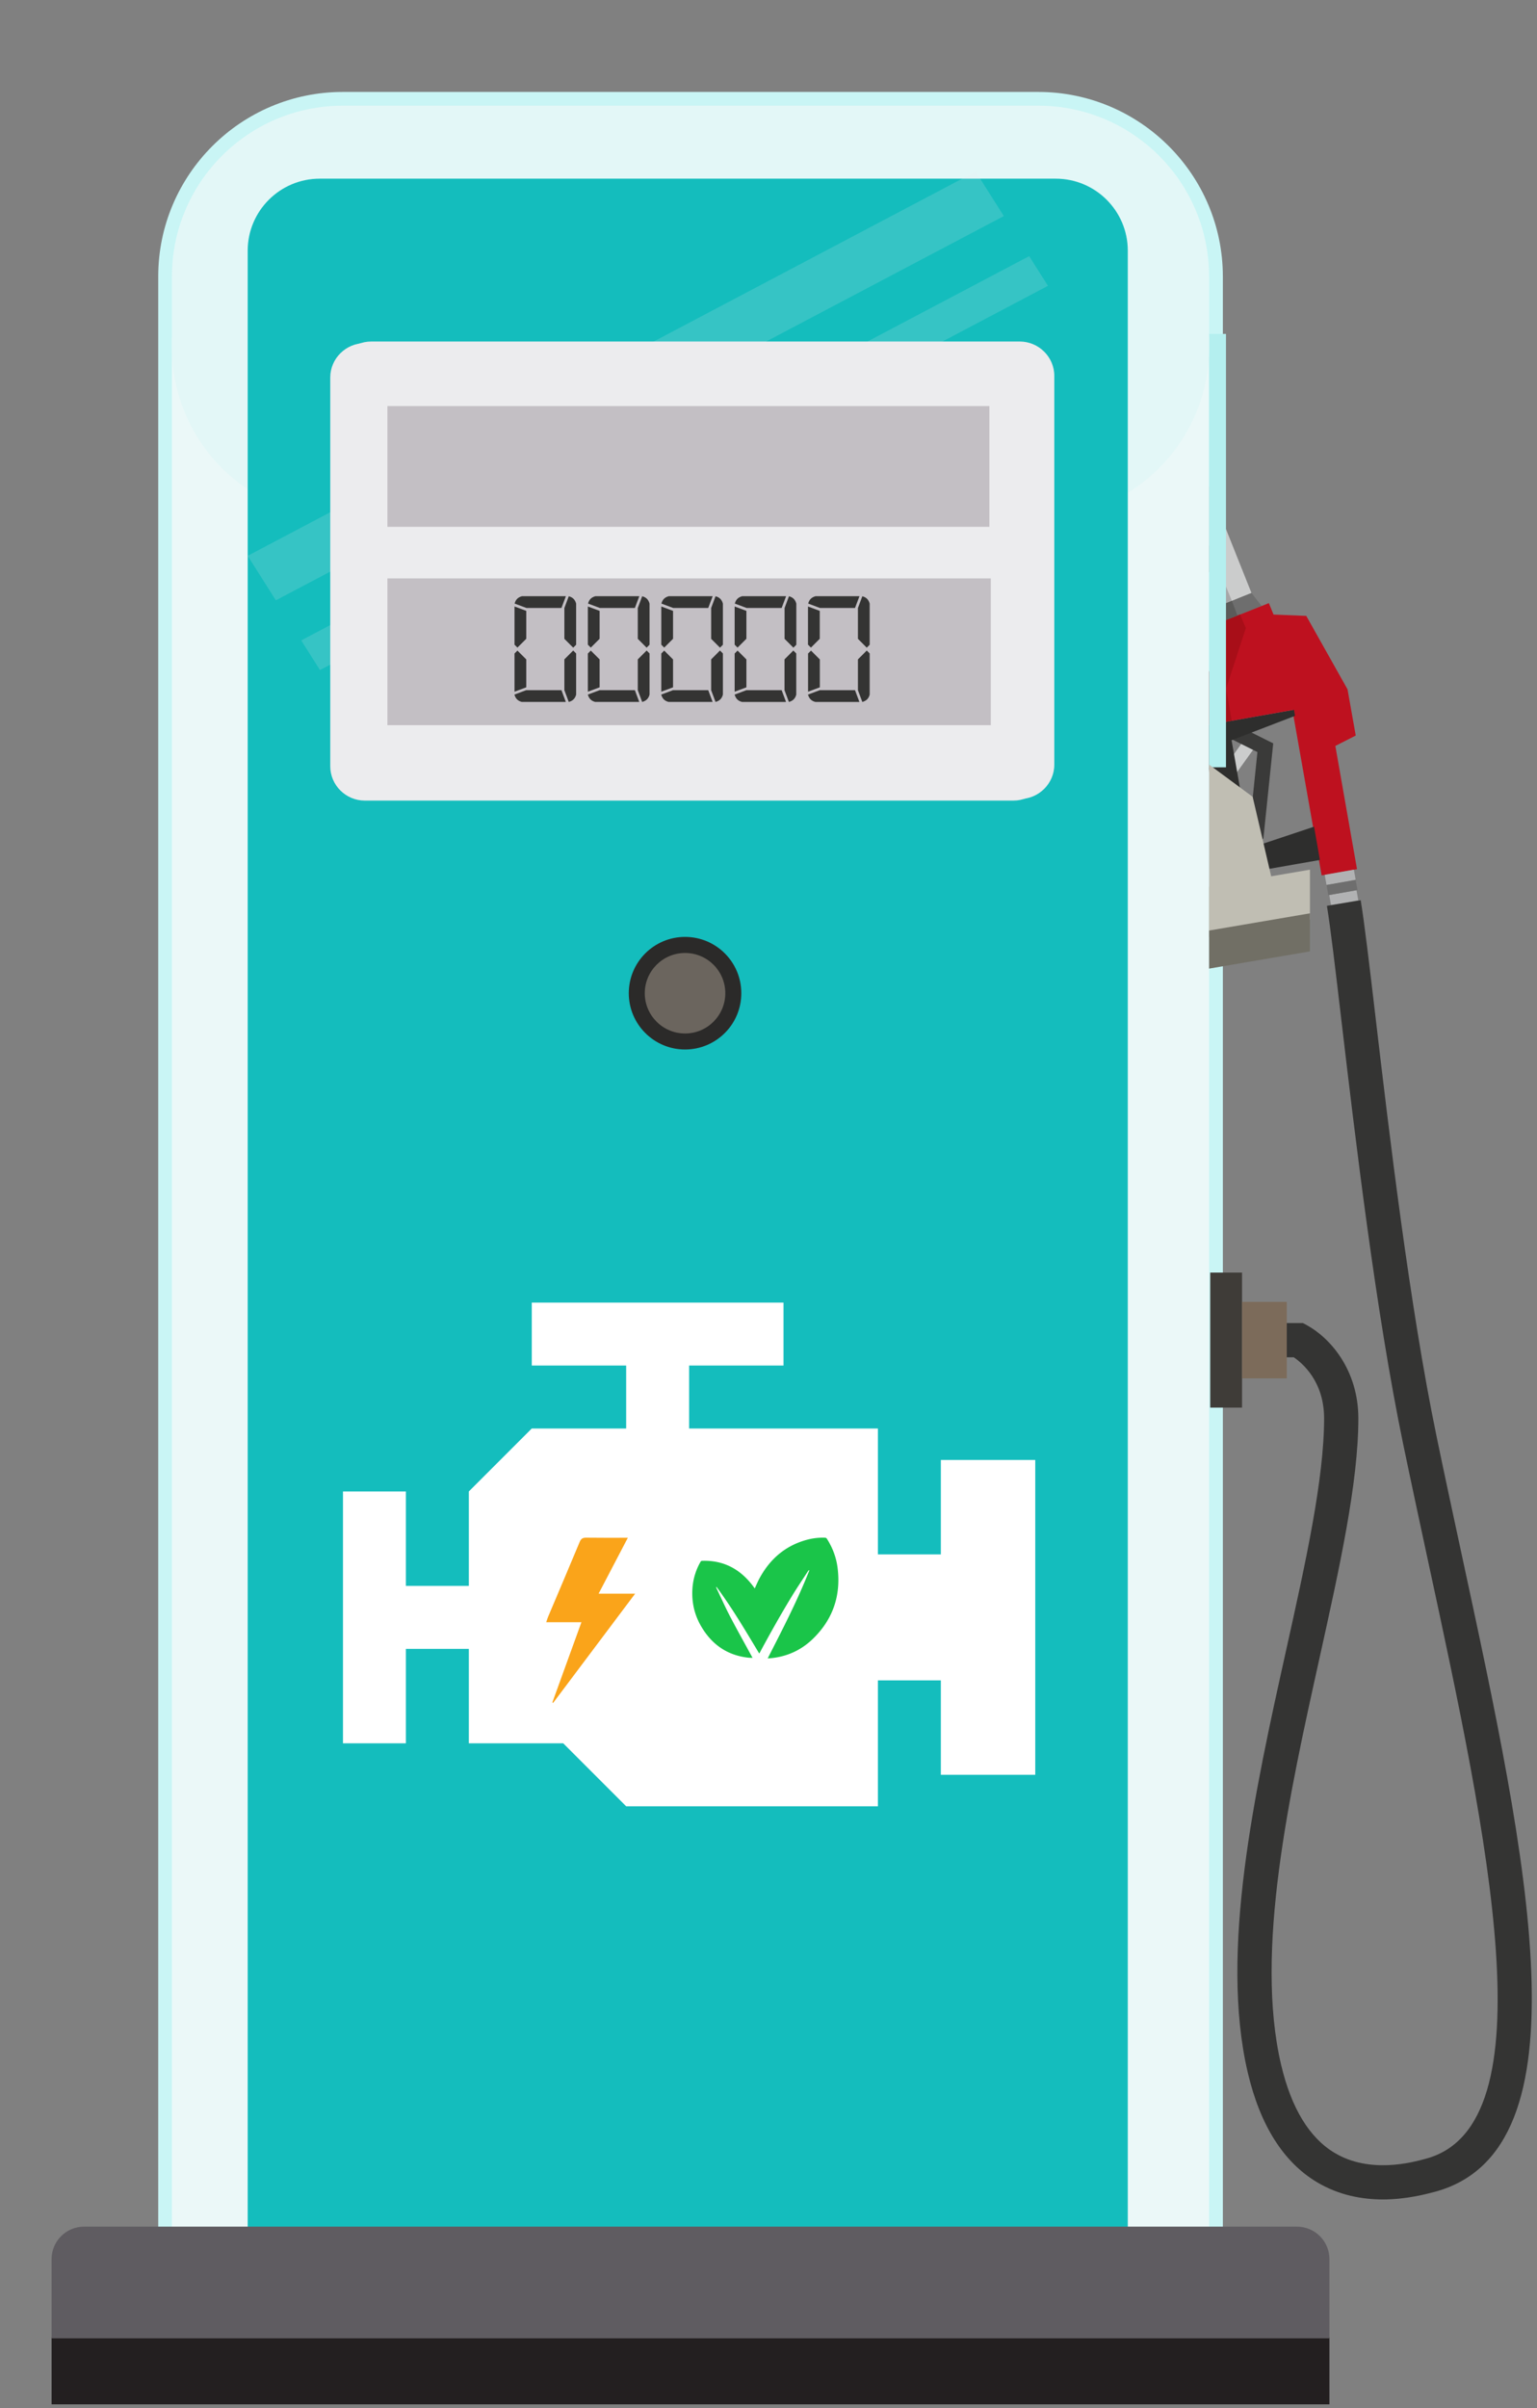 <svg xmlns="http://www.w3.org/2000/svg" width="242" height="379" fill="none" viewBox="0 0 242 379"><rect x="0" y="0" width="242" height="379" fill="#808080" stroke="none"/><g clip-path="url(#a)"><path fill="#C9F5F5" d="M192.53 354.75H24.91V43.53c0-16.03 13.04-29.06 29.07-29.06h109.49c16.03 0 29.07 13.04 29.07 29.06v311.22zm-163.3-4.32h158.98V43.53c0-13.65-11.1-24.74-24.75-24.74H53.98c-13.64 0-24.75 11.1-24.75 24.74z"/><path fill="#CBCCCC" d="m196.2 116.018-4.05 5.636 1.665 1.197 4.05-5.636z"/><path fill="#3A3A39" d="m196.4 133.67 1.58-15.31-4.1-2.05 1.03-2.09 5.56 2.77-1.55 14.96-1.71 1.81z"/><path fill="#BE111F" d="m208.09 137.77-5.02-28.42 5.59-.99 5 28.43z"/><path fill="#B1B2B3" d="m213.167 136.869-4.589.81.281 1.595 4.589-.809zm-3.597 5.581-.28-1.6 4.29-.75.28 1.6z"/><path fill="#6E6E6E" d="m213.45 138.482-4.59.806.28 1.595 4.59-.805zM192.41 95.17l.54 2.45 5.7-2.25-1.61-2.06z"/><path fill="#CBCCCC" d="m172.25 64.83 3.42-3.64 13.69 12.89 7.68 19.23-4.63 1.86-7.28-18.21z"/><path fill="#2E2E2D" d="m206.9 130.1-9.06 3.02-1.52-2.93-2.41-13.69 9.99-3.84-.16-.95-10.36 1.82-3.39.6-.7 1.1 3.99 22.67.87-.15 5.57-.99 8.1-1.42z"/><path fill="#BE111F" d="m213.46 115.76-1.29-7.27-6.5-11.56-5.15-.21-.74-1.8-8.19 3.25.65 1.73-2.9 8.93.65 5.3 18.43-3.25 1.21 6.83z"/><path fill="#A80E18" d="m195.25 96.71.91 2.14-3.11 9.51.89 5.07-3.95.7-.65-5.3 2.9-8.93-.65-1.73z"/><path fill="#A7A7A8" d="m173.1 63.91 13.28 12.27 7.57 18.37-1.54.62-7.28-18.21-12.88-12.13z"/><path fill="#5B5B5A" d="m194.84 96.88-.89-2.33-1.54.62.51 2.46z"/><path fill="#EBF8F8" d="M190.37 53.14H27.07v299.45h163.3z"/><path fill="#B4EFEF" d="M193.03 52.55h-2.66v68.21h2.66z"/><path fill="#E3F7F7" d="M190.37 43.53c0-14.86-12.04-26.9-26.91-26.9H53.98c-14.86 0-26.91 12.05-26.91 26.9v11.12c0 14.86 12.04 26.9 26.91 26.9h109.49c14.86 0 26.91-12.05 26.91-26.9V43.53z"/><path fill="#14BDBD" d="M166.23 28.12H50.34C44.08 28.12 39 33.2 39 39.46v313.06h138.57V39.46c0-6.26-5.08-11.34-11.34-11.34"/><path fill="#ECECEE" d="M166 120.349c0 2.966-2.455 5.401-5.446 5.401H58.446c-3 0-5.446-2.435-5.446-5.401V59.151c0-2.966 2.455-5.401 5.446-5.401h102.108c2.991 0 5.446 2.435 5.446 5.401z"/><path fill="#2B2A29" d="M116.72 156.31c0-4.9-3.97-8.86-8.86-8.86S99 151.42 99 156.31s3.97 8.86 8.86 8.86 8.86-3.96 8.86-8.86"/><path fill="#6B655E" d="M114.2 156.31c0-3.5-2.84-6.33-6.34-6.33s-6.34 2.84-6.34 6.33c0 3.5 2.84 6.34 6.34 6.34s6.34-2.84 6.34-6.34"/><path fill="#C0BEB3" d="m201.69 144.53-11.32 1.92v-26.12l6.86 5.07z"/><path fill="#3F3C38" d="M195.56 200.28h-5.01v21.25h5.01z"/><path fill="#7C6B5A" d="M202.6 204.89h-7.04v12.04h7.04z"/><path fill="#343433" d="M217.73 346.15c-3.2 0-6.86-.63-10.35-2.7-5.3-3.16-8.97-8.97-10.92-17.27-4.47-19.07 1.11-44.25 6.04-66.47 3.08-13.85 5.98-26.94 5.98-36.49 0-5.78-3.39-8.67-4.78-9.61h-1.1v-5.39h2.54l.61.33c3.74 2.04 8.12 7.1 8.12 14.68 0 10.15-2.97 23.51-6.1 37.66-4.8 21.65-10.25 46.19-6.06 64.07 1.61 6.82 4.44 11.49 8.44 13.87 5.54 3.31 12.21 1.5 14.39.9 19.47-5.28 9.73-50.38.32-94-1.33-6.17-2.67-12.39-3.95-18.55-4.32-20.86-7.54-48.24-9.68-66.36-.97-8.27-1.74-14.8-2.31-18.26l5.32-.88c.59 3.58 1.37 10.17 2.35 18.51 2.12 18.03 5.33 45.27 9.6 65.89 1.27 6.15 2.62 12.35 3.94 18.51 10.41 48.2 20.23 93.72-4.18 100.35-1.46.38-4.53 1.21-8.22 1.21"/><path fill="#C0BEB3" d="m206.25 136.87-15.88 2.71v7.87l15.88-2.71z"/><path fill="#716F65" d="m206.25 143.74-15.88 2.71v5.99l15.88-2.71z"/><path fill="#231F20" d="M209.32 367.85H8.12v10.55h201.2z"/><path fill="#5F5C61" d="M8.12 368.01v-12.46c0-2.83 2.29-5.12 5.12-5.12H204.2c2.83 0 5.12 2.29 5.12 5.12v12.46"/><path fill="#ECECEE" d="M153.617 27 39 87.474l4.433 7.005L158.05 34.005zm8.426 13.312L47.426 100.786l2.957 4.672L165 44.984z" opacity=".16"/><path fill="#ECECEE" d="M165 120.599c0 2.966-2.455 5.401-5.446 5.401H57.446c-3 0-5.446-2.435-5.446-5.401V59.401C52 56.435 54.455 54 57.446 54h102.108c2.991 0 5.446 2.435 5.446 5.401z"/><path fill="#C3BFC4" d="M155.78 63.91H61v19h94.78zm.22 27.12H61v23.1h95z"/><path fill="#343433" d="M82.86 96.14v4.39l-1.39 1.39-.46-.46v-6.01zm-1.85 12.72v-6.01l.46-.46 1.39 1.39v4.39zm8.08 1.61h-6.93c-.62-.15-1-.54-1.16-1.16l1.85-.69h5.55zm-.69-14.79h-5.52l-1.85-.69c.15-.62.54-1 1.16-1.16h6.91zm.46 4.86v-4.85l.69-1.85c.62.15 1 .54 1.16 1.16v6.47l-.46.46zm1.39 1.84.46.46v6.47c-.15.62-.54 1-1.16 1.16l-.69-1.85v-4.85zm4.16-6.24v4.39l-1.39 1.39-.46-.46v-6.01zm-1.85 12.72v-6.01l.46-.46 1.39 1.39v4.39zm8.09 1.61h-6.93c-.62-.15-1-.54-1.16-1.16l1.85-.69h5.55zm-.69-14.79h-5.52l-1.85-.69c.15-.62.54-1 1.16-1.16h6.91zm.46 4.86v-4.85l.69-1.85c.62.15 1 .54 1.16 1.16v6.47l-.46.46zm1.39 1.84.46.46v6.47c-.15.62-.54 1-1.16 1.16l-.69-1.85v-4.85zm4.16-6.24v4.39l-1.39 1.39-.46-.46v-6.01zm-1.85 12.72v-6.01l.46-.46 1.39 1.39v4.39zm8.08 1.61h-6.93c-.62-.15-1-.54-1.16-1.16l1.85-.69h5.55zm-.69-14.79h-5.52l-1.85-.69c.15-.62.54-1 1.16-1.16h6.91zm.46 4.86v-4.85l.69-1.85c.62.15 1 .54 1.16 1.16v6.47l-.46.46zm1.39 1.84.46.46v6.47c-.15.62-.54 1-1.16 1.16l-.69-1.85v-4.85zm4.16-6.24v4.39l-1.39 1.39-.46-.46v-6.01zm-1.85 12.72v-6.01l.46-.46 1.39 1.39v4.39zm8.09 1.61h-6.93c-.62-.15-1-.54-1.16-1.16l1.85-.69h5.55zm-.69-14.79h-5.52l-1.85-.69c.15-.62.54-1 1.16-1.16h6.91zm.46 4.86v-4.85l.69-1.85c.62.15 1 .54 1.16 1.16v6.47l-.46.46zm1.38 1.84.46.46v6.47c-.15.62-.54 1-1.16 1.16l-.69-1.85v-4.85zm4.16-6.24v4.39l-1.39 1.39-.46-.46v-6.01zm-1.84 12.72v-6.01l.46-.46 1.39 1.39v4.39zm8.08 1.61h-6.93c-.62-.15-1-.54-1.16-1.16l1.85-.69h5.55zm-.69-14.79h-5.52l-1.85-.69c.15-.62.54-1 1.16-1.16h6.91zm.46 4.86v-4.85l.69-1.85c.62.15 1 .54 1.16 1.16v6.47l-.46.46zm1.39 1.84.46.46v6.47c-.15.62-.54 1-1.16 1.16l-.69-1.85v-4.85z"/><path fill="#fff" d="M83.727 205v9.909h14.864v9.909H83.727l-9.909 9.909v14.864H63.91v-14.864H54v39.637h9.91V259.5h9.908v14.864h14.864l9.909 9.909h39.636v-19.818h9.909v14.863H163v-49.545h-14.864v14.863h-9.909v-19.818H108.5v-9.909h14.864V205z"/><path fill="#FAA41A" d="M86.965 267.938c1.51-4.17 3.021-8.339 4.58-12.63H86c.13-.378.2-.623.297-.857 1.661-3.925 3.336-7.844 4.972-11.779.22-.527.486-.679 1.042-.672 2.137.031 4.276.014 6.542.014l-4.605 8.801H100c-4.399 5.86-8.65 11.524-12.906 17.185z"/><path fill="#1AC549" d="M118.834 249.989c.258-.553.479-1.099.76-1.613 1.718-3.158 4.239-5.231 7.644-6.094a9.5 9.5 0 0 1 2.703-.274c.082.003.19.065.235.136.911 1.414 1.5 2.968 1.707 4.658.539 4.392-.794 8.105-3.885 11.111-1.783 1.734-3.927 2.736-6.363 3.025-.235.03-.476.041-.712.062-.011 0-.019-.012-.039-.024 2.319-4.539 4.667-9.065 6.547-13.829l-.062-.044c-.06.071-.131.136-.179.215-.828 1.276-1.681 2.532-2.472 3.831-1.784 2.925-3.463 5.917-5.088 8.941-.025.048-.054.089-.088.142-2.149-3.574-4.259-7.157-6.729-10.489q-.03.017-.062.033c.034.089.06.18.099.263.698 1.456 1.359 2.936 2.104 4.362 1.109 2.121 2.28 4.207 3.426 6.307l.11.206c-.275-.011-.516-.009-.754-.038-3.323-.393-5.79-2.15-7.458-5.139-.967-1.734-1.375-3.625-1.259-5.627a9.65 9.65 0 0 1 1.279-4.31c.074-.127.162-.156.289-.159 3.415-.104 6.083 1.364 8.119 4.17.045.057.082.113.128.178"/></g><defs><clipPath id="a"><path fill="#fff" d="M0 0h241.18v378.4H0z"/></clipPath></defs></svg>